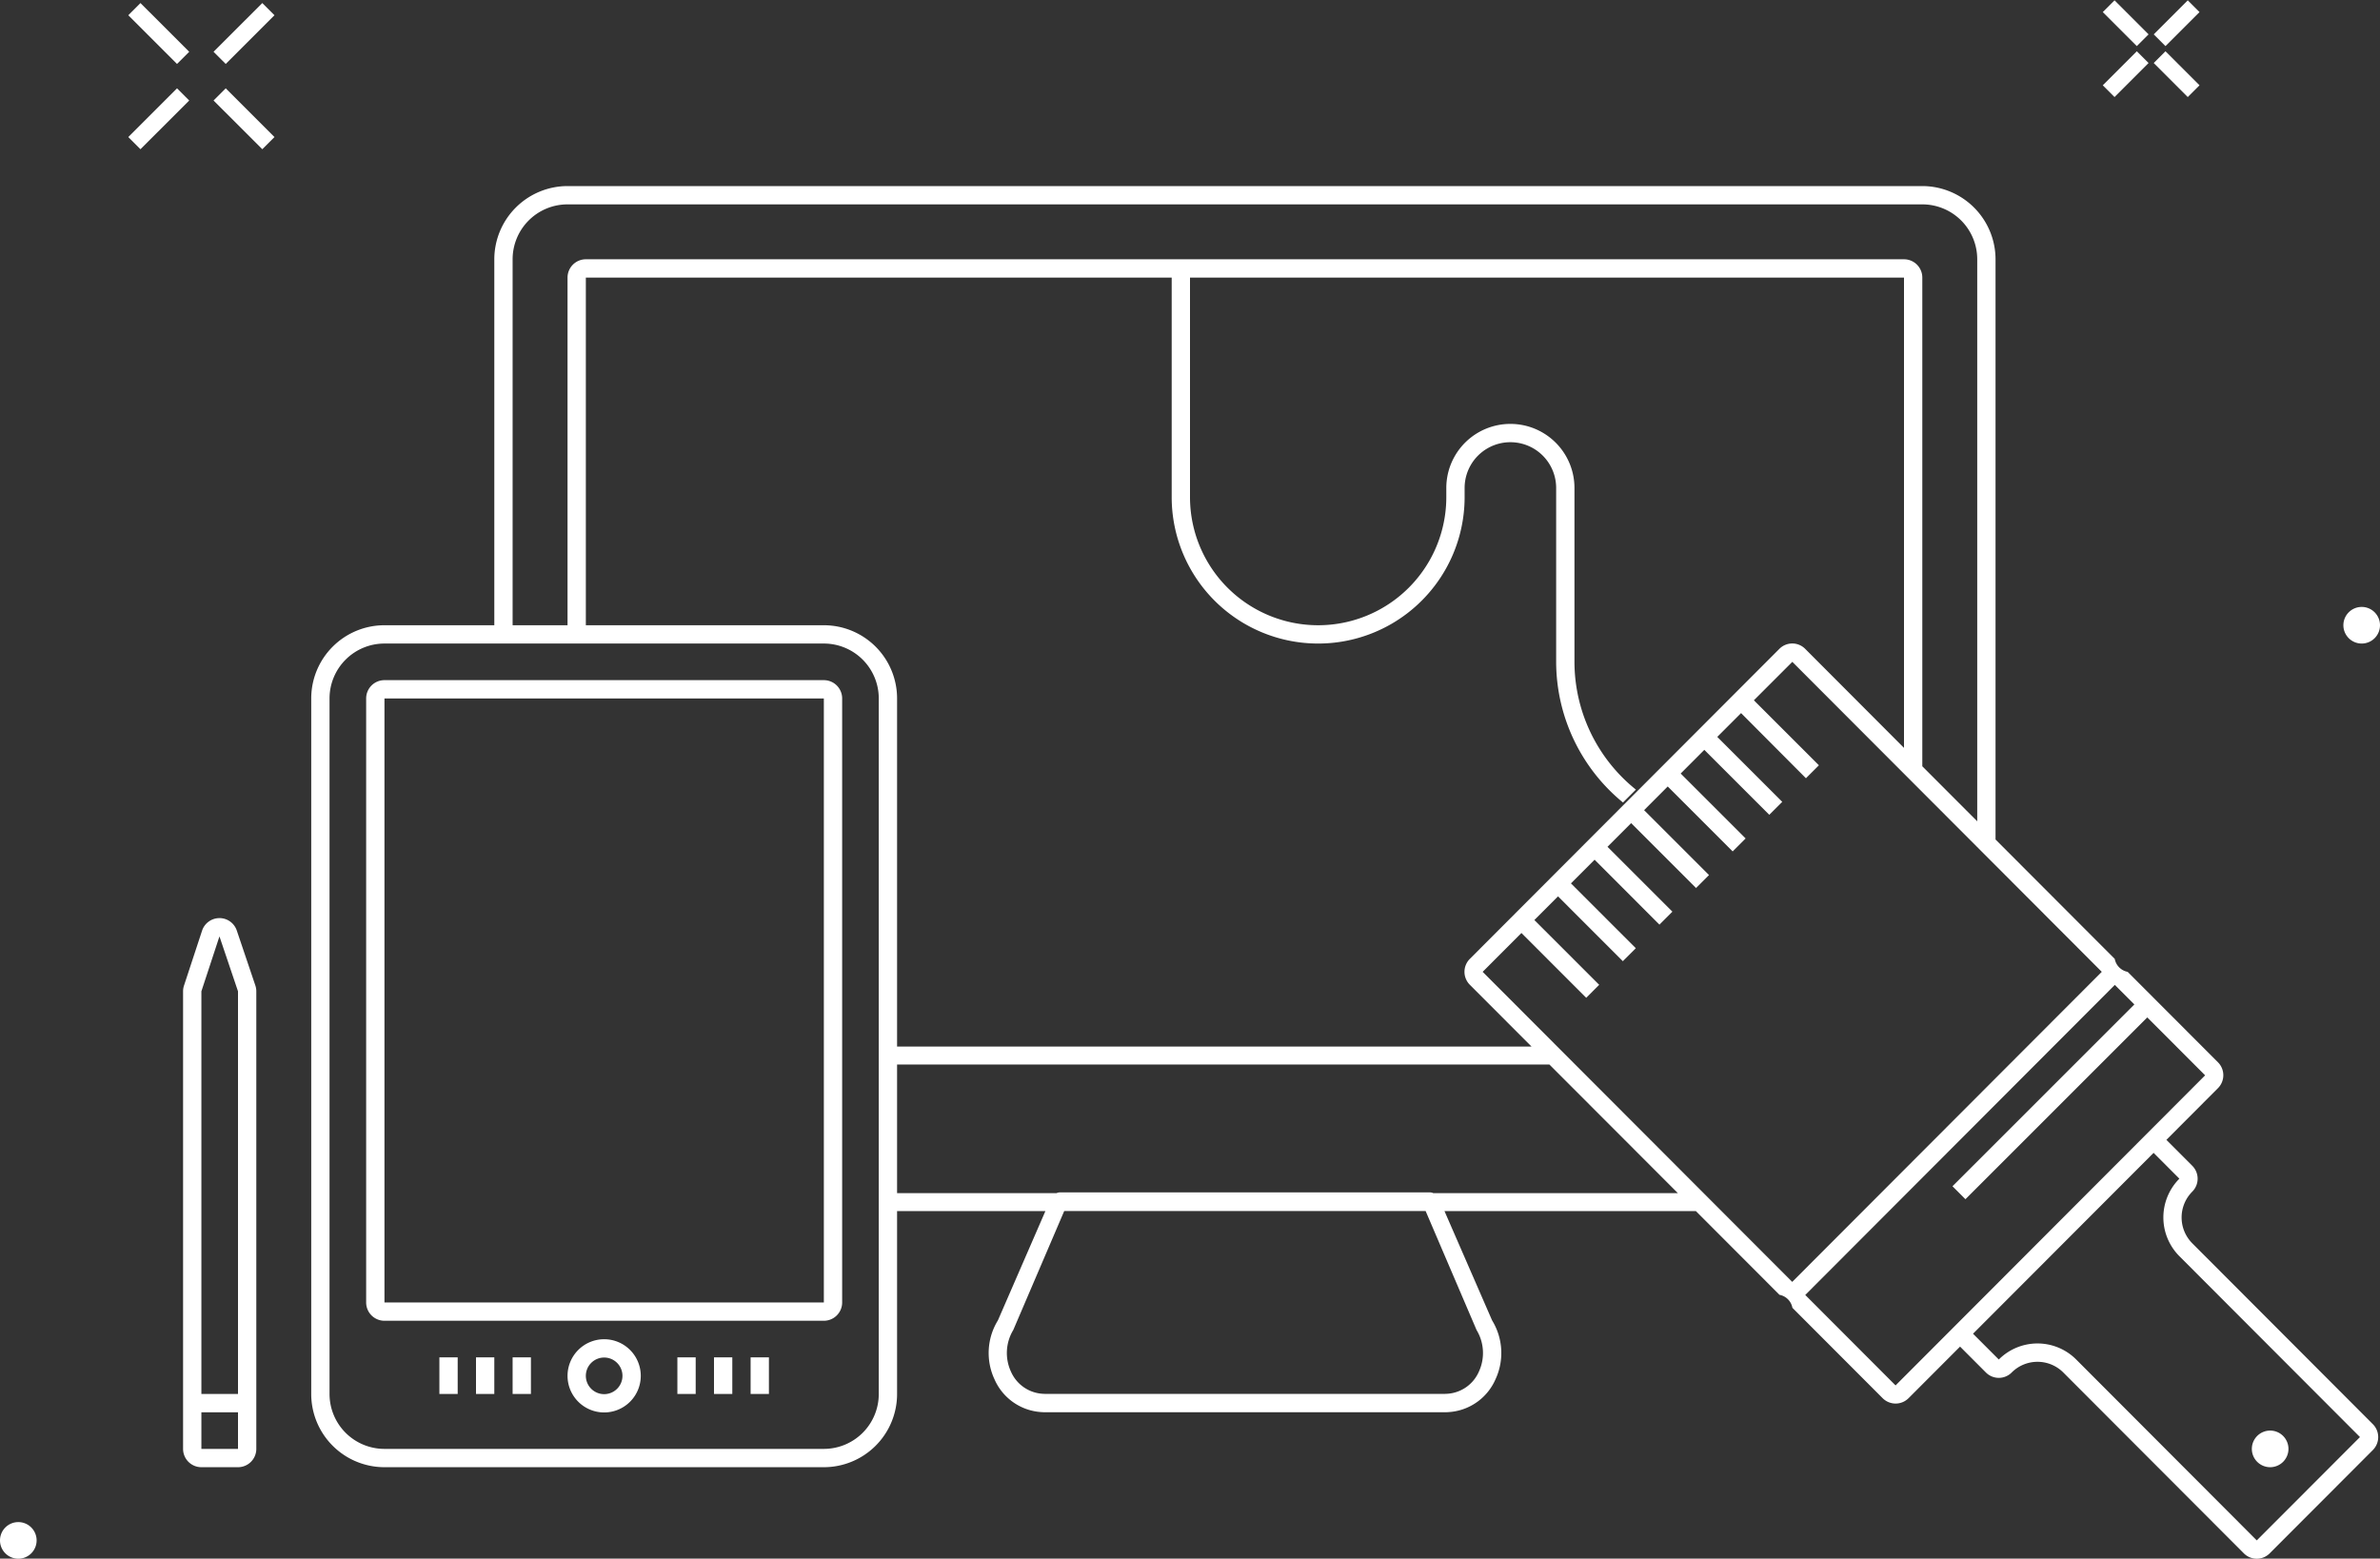 <?xml version="1.0" encoding="UTF-8"?>
<svg viewBox="0 0 130 85.156" xmlns="http://www.w3.org/2000/svg">
<rect x="0" y="0" width="130" height="85.156" fill="#333333" stroke="none"/>
<defs>
<style>.cls-1 {
        fill: #fff;
        fill-rule: evenodd;
      }</style>
</defs>
<path class="cls-1" transform="translate(-215 -177.84)" d="M344,213a1,1,0,1,1,1-1A1,1,0,0,1,344,213Zm-10.669,27.117,0.007,0.005,1.409,1.411a1,1,0,0,1,0,1.411,2,2,0,0,0,0,2.824l9.863,9.882a1,1,0,0,1,0,1.412l-5.636,5.646a0.993,0.993,0,0,1-1.409,0l-9.864-9.882a1.992,1.992,0,0,0-2.818,0,0.993,0.993,0,0,1-1.409,0l-1.408-1.411a0.03,0.03,0,0,1,0-.007l-2.82,2.825a1,1,0,0,1-1.409,0l-4.932-4.941a0.886,0.886,0,0,0-.707-0.71l-4.566-4.575H293.9l2.6,5.971a3.405,3.405,0,0,1,.183,3.228,2.993,2.993,0,0,1-2.327,1.761,3.467,3.467,0,0,1-.47.032H272.121a3.449,3.449,0,0,1-.468-0.032,2.991,2.991,0,0,1-2.328-1.761,3.4,3.4,0,0,1,.183-3.228l2.594-5.971H264V254a4,4,0,0,1-4,4H236a4,4,0,0,1-4-4V216a4,4,0,0,1,4-4h6V192.006a4.007,4.007,0,0,1,4-4h74a4.007,4.007,0,0,1,4,4v31.7l6.511,6.523a0.887,0.887,0,0,0,.707.709l4.932,4.941a1,1,0,0,1,0,1.412Zm-9.153,12a2.986,2.986,0,0,1,4.228,0L338.269,262l5.637-5.646-9.864-9.882a3,3,0,0,1,0-4.235l-1.408-1.411-9.864,9.882Zm-53.832-1.611a2.428,2.428,0,0,0-.126,2.272,2.022,2.022,0,0,0,1.565,1.194,2.484,2.484,0,0,0,.336.023h21.757a2.462,2.462,0,0,0,.336-0.023,2.022,2.022,0,0,0,1.566-1.194,2.425,2.425,0,0,0-.127-2.272l-2.782-6.5H273.129ZM264,243.027h8.711a0.468,0.468,0,0,1,.152-0.04h20.274a0.475,0.475,0,0,1,.152.04h13.359L299.631,236H264v7.03Zm0-8.007h34.656l-3.372-3.378a1,1,0,0,1,0-1.412l16.909-16.94a0.993,0.993,0,0,1,1.409,0L319,218.7V193.006H280V205a7,7,0,0,0,14,0v-0.5a3.5,3.5,0,0,1,7,0V214a8.959,8.959,0,0,0,3.356,6.98l-0.706.705A9.955,9.955,0,0,1,300,214v-9.5a2.5,2.5,0,0,0-5,0V205a8,8,0,0,1-16,0V193.006H247V212h13a4,4,0,0,1,4,4v19.02ZM236,213a3,3,0,0,0-3,3v38a3,3,0,0,0,3,3h24a3,3,0,0,0,3-3V216a3,3,0,0,0-3-3H236Zm87-20.994a3,3,0,0,0-3-3H246a3,3,0,0,0-3,3V212h3V193.006a1,1,0,0,1,1-1h32.975c0.009,0,.016,0,0.025,0h39a1,1,0,0,1,1,1v26.7l3,3.006v-30.7ZM312.9,214l-2.1,2.1,3.552,3.551-0.708.708L310.1,216.8,308.8,218.1l3.55,3.549-0.708.708-3.549-3.549-1.291,1.294,3.548,3.547-0.708.708-3.547-3.548-1.291,1.294,3.546,3.546-0.708.708-3.545-3.546-1.292,1.294,3.545,3.544-0.708.708L302.1,224.81l-1.292,1.294,3.543,3.542-0.708.708-3.541-3.542-1.292,1.294,3.541,3.54-0.708.708-3.539-3.54-2.118,2.122,16.909,16.94,16.909-16.94Zm19.388,19.426-9.932,9.933-0.708-.708,9.934-9.933-1.066-1.068-16.909,16.941,4.932,4.941,16.909-16.941ZM261,216v33a1,1,0,0,1-1,1H236a1,1,0,0,1-1-1V216a1,1,0,0,1,1-1h24A1,1,0,0,1,261,216Zm-25,33h24V216H236v33Zm4,5h-1v-2h1v2Zm2,0h-1v-2h1v2Zm2,0h-1v-2h1v2Zm4-2.991a2,2,0,1,1-2,2A2,2,0,0,1,248,251.009Zm0,3a1,1,0,1,0-1-1A1,1,0,0,0,248,254.009Zm5-.009h-1v-2h1v2Zm2,0h-1v-2h1v2Zm2,0h-1v-2h1v2Zm82,2a1,1,0,1,1-1,1A1,1,0,0,1,339,256Zm-6.359-74.717,0.642-.642,1.859,1.859-0.642.642Zm0-1.566,1.859-1.859,0.642,0.642-1.859,1.859Zm-2.783,2.783,1.859-1.859,0.642,0.642-1.859,1.859Zm0-4,0.642-.642,1.859,1.859-0.642.642Zm-103.193,4.831,0.666-.665,2.662,2.662-0.665.665Zm0-2.662,2.663-2.662,0.665,0.665-2.662,2.662ZM226.987,228a1,1,0,0,1,.947.68l1.013,3A0.994,0.994,0,0,1,229,232v25a1,1,0,0,1-1,1h-2a1,1,0,0,1-1-1V232a1,1,0,0,1,.05-0.312l0.987-3a1,1,0,0,1,.946-0.687h0ZM226,257h2v-2h-2v2Zm0-25v22h2V232l-1.013-3Zm-3.993-46.672,2.662-2.662,0.666,0.665-2.663,2.662Zm0-6.656,0.665-.665,2.663,2.662-0.666.665ZM216,263a1,1,0,1,1,1-1A1,1,0,0,1,216,263Z" data-name="Web Design"/>
</svg>
